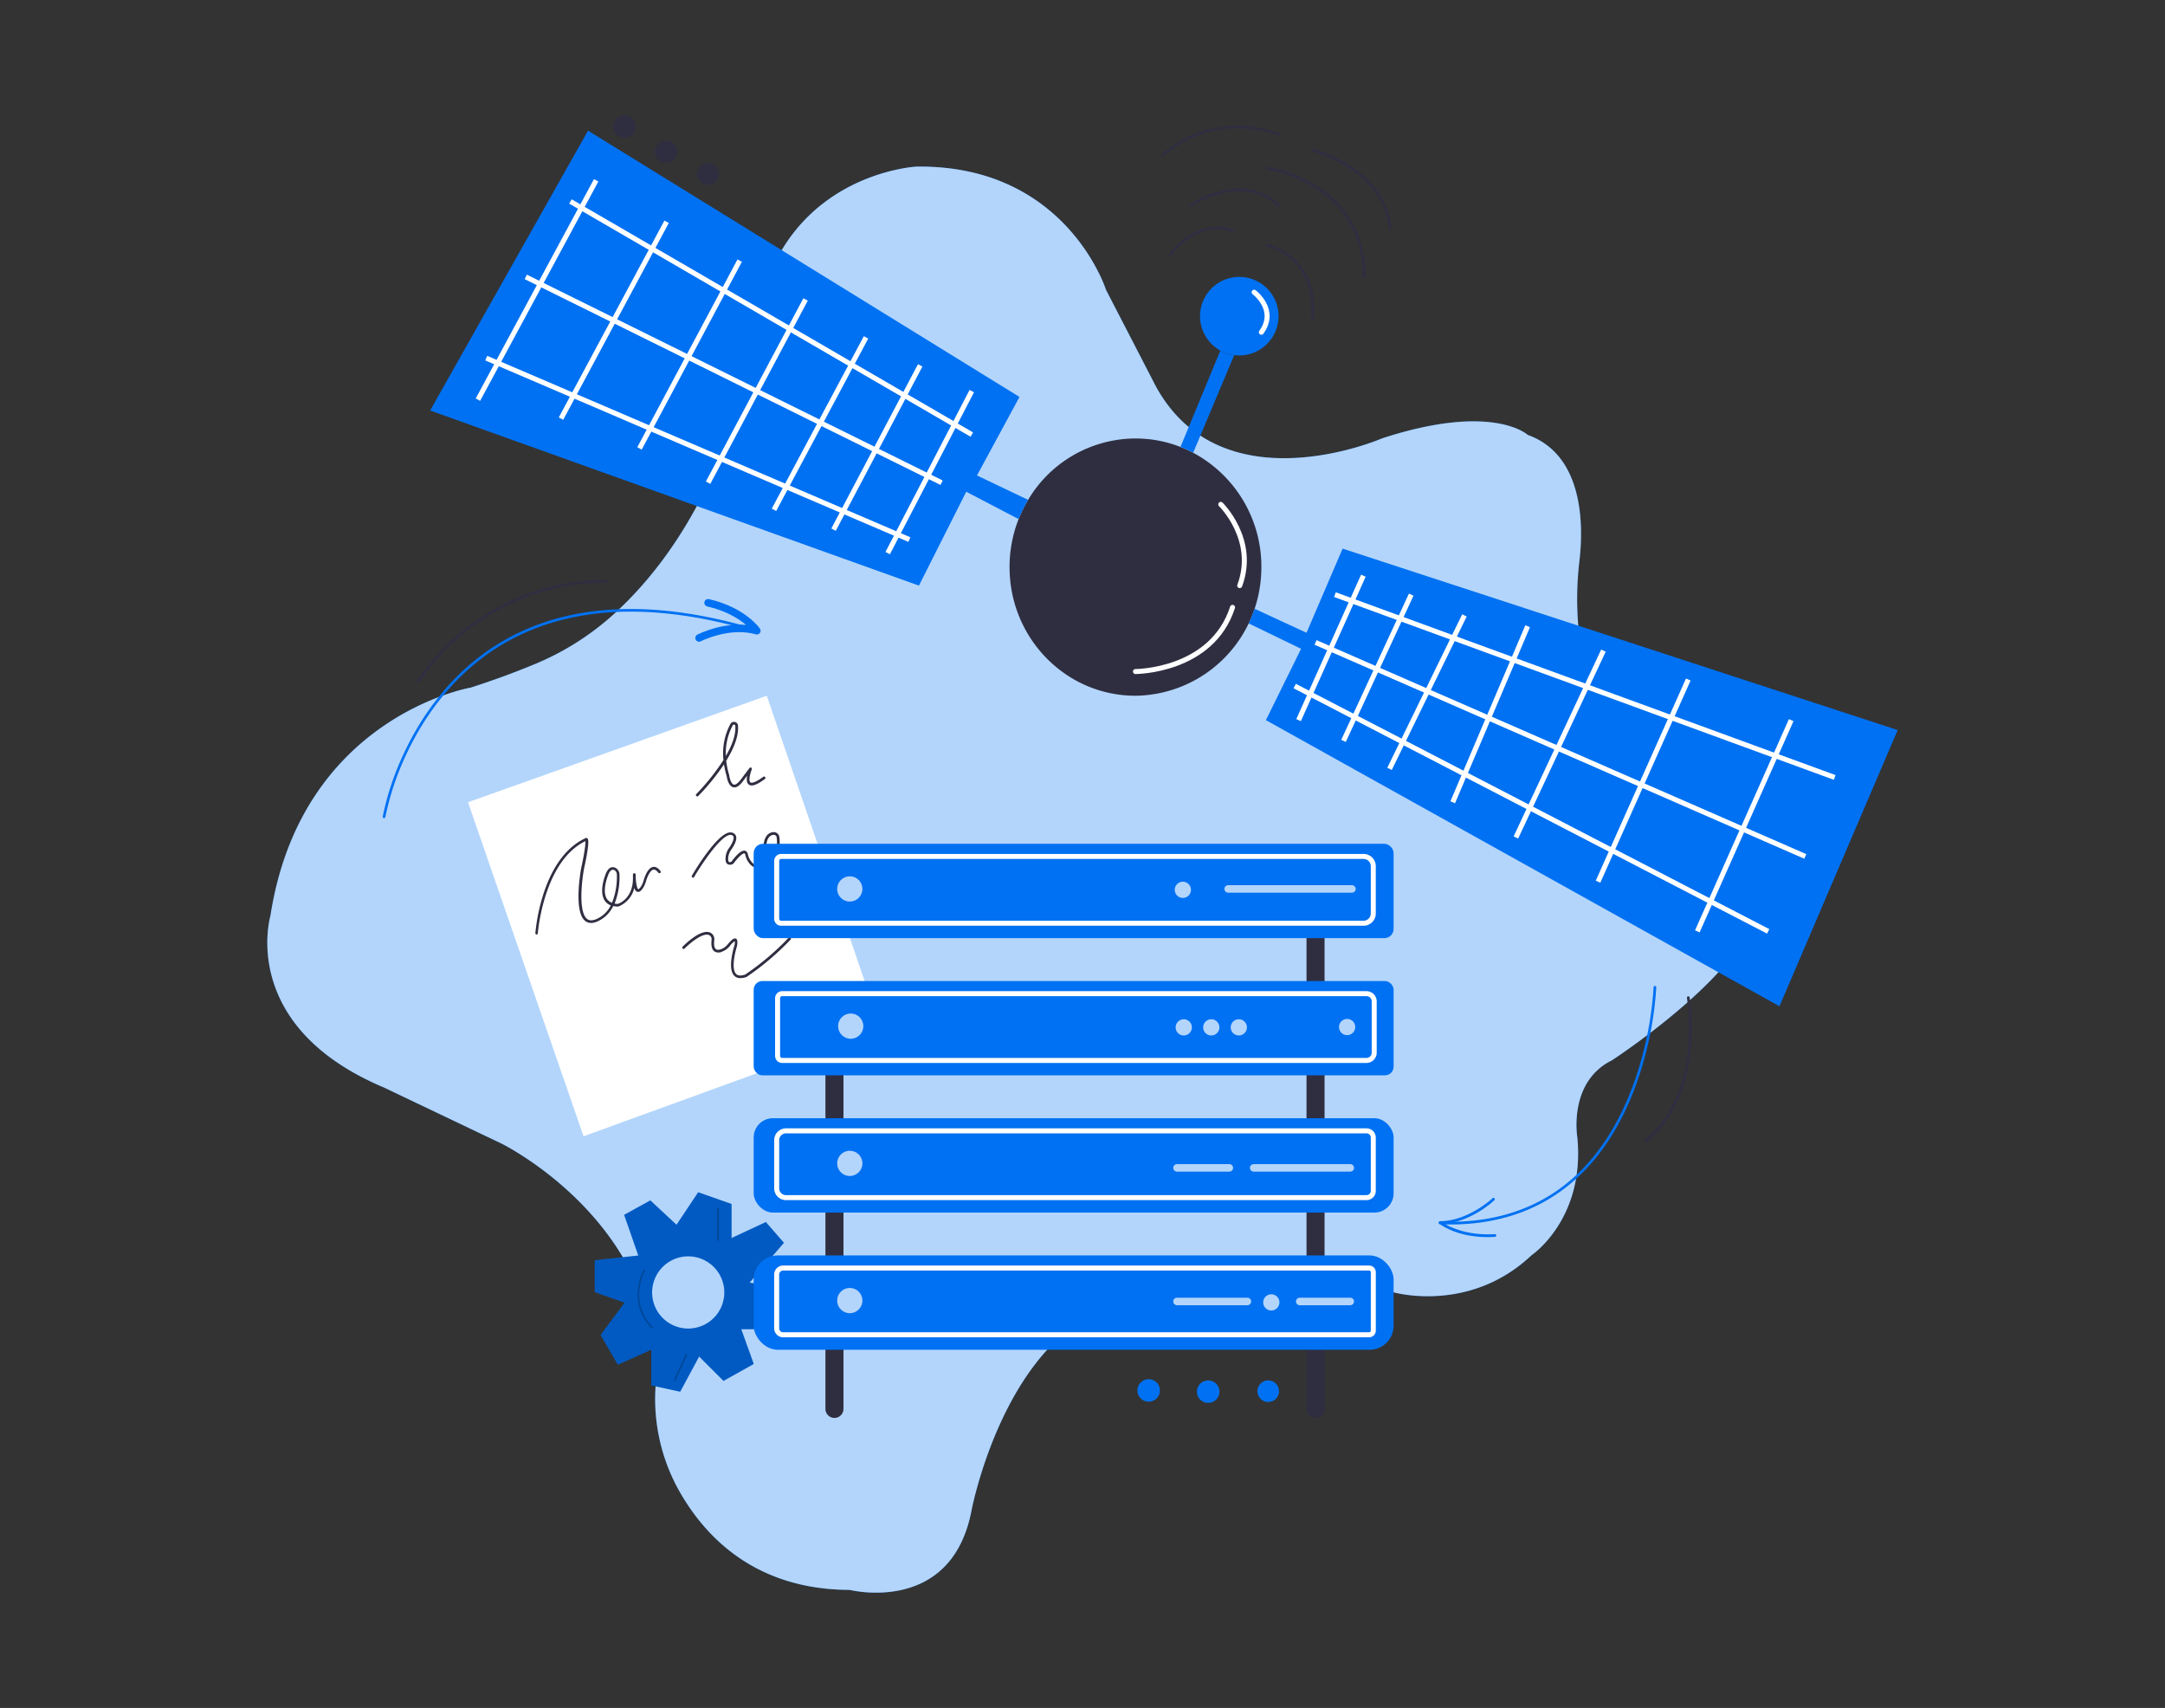 <?xml version="1.0" encoding="UTF-8"?>
<svg xmlns="http://www.w3.org/2000/svg" width="865.76" height="682.89" viewBox="0 0 865.76 682.89">
  <rect x="0" y="0" width="865.76" height="682.89" fill="#333333" stroke="none"/>
  <path d="M213.85 265.55c-6.49 2.69-15.09 6-25.62 9.38 0 0-67.8 11.55-80.1 91.32 0 0-13 44 45.45 68.58l46.92 22.38s65 31.87 61.62 97.74a75.12 75.12 0 0 0 8.77 39.87c10.34 19 30.55 40.77 68.93 40.87 0 0 40.79 10.28 48.73-32 0 0 16.69-87 75.3-83.73l93.44-3.25s30.29 8.66 55.12-14.8c0 0 21.58-14.44 18.33-47.28 0 0-3.71-22 13.84-30.68 0 0 70.51-45.84 56.31-71.47 0 0-60.41-44.75-61.85-64.6 0 0-6.2-15.61-8-38.78a128.83 128.83 0 0 1 .57-25c1.49-12.76 2.23-42-20.7-50.21 0 0-13.87-13.07-58.19 1.37 0 0-66.18 28.87-91.89-23.46l-18.56-35.92s-15.8-50-75.72-49.27c0 0-53 2.57-63.88 60.48 0 0-6.74 71.91-56.51 117.83a109.37 109.37 0 0 1-32.31 20.63Z" fill="#0071f2" data-primary="true"></path>
  <path d="M213.85 265.55c-6.49 2.69-15.09 6-25.62 9.38 0 0-67.8 11.55-80.1 91.32 0 0-13 44 45.45 68.58l46.92 22.38s65 31.87 61.62 97.74a75.12 75.12 0 0 0 8.77 39.87c10.34 19 30.55 40.77 68.93 40.87 0 0 40.79 10.28 48.73-32 0 0 16.69-87 75.3-83.73l93.44-3.25s30.29 8.66 55.12-14.8c0 0 21.58-14.44 18.33-47.28 0 0-3.71-22 13.84-30.68 0 0 70.51-45.84 56.31-71.47 0 0-60.41-44.75-61.85-64.6 0 0-6.2-15.61-8-38.78a128.83 128.83 0 0 1 .57-25c1.49-12.76 2.23-42-20.7-50.21 0 0-13.87-13.07-58.19 1.37 0 0-66.18 28.87-91.89-23.46l-18.56-35.92s-15.8-50-75.72-49.27c0 0-53 2.57-63.88 60.48 0 0-6.74 71.91-56.51 117.83a109.37 109.37 0 0 1-32.31 20.63Z" fill="#fff" opacity=".7"></path>
  <path d="m313.48 496.91-7.22-8.3-13.72 6.39v-13.61l-13.35-4.69-8.66 13-10.47-9.75-10.47 5.78 5.66 16.27-17.42 1.89v12.73l11.94 4.24-9.59 12.9 6.88 11.91 13.36-6v14.26l11.58 2.53 7.58-14.07 9.74 9.74 12.1-6.77-5-13.9h14.22l2.84-16.46-13.72-2.16Zm-38.26 34.29a14.44 14.44 0 1 1 14.43-14.44 14.44 14.44 0 0 1-14.43 14.44Z" fill="#0071f2" data-primary="true"></path>
  <path d="m313.48 496.91-7.22-8.3-13.72 6.39v-13.61l-13.35-4.69-8.66 13-10.47-9.75-10.47 5.78 5.66 16.27-17.42 1.89v12.73l11.94 4.24-9.59 12.9 6.88 11.91 13.36-6v14.26l11.58 2.53 7.58-14.07 9.74 9.74 12.1-6.77-5-13.9h14.22l2.84-16.46-13.72-2.16Zm-38.26 34.29a14.44 14.44 0 1 1 14.43-14.44 14.44 14.44 0 0 1-14.43 14.44Z" opacity=".2"></path>
  <path fill="none" stroke="red" stroke-miterlimit="10" d="M505.21 410.28h22.48"></path>
  <path d="M330.08 369h7.22v194.32a3.61 3.61 0 0 1-3.61 3.61 3.61 3.61 0 0 1-3.61-3.61V369Zm192.38 0h7.22v194.32a3.61 3.61 0 0 1-3.61 3.61 3.61 3.61 0 0 1-3.61-3.61V369Z" fill="#2f2e41" data-secondary="true"></path>
  <path d="M287.13 496.18a.36.36 0 0 1-.36-.36v-12.63a.36.36 0 1 1 .72 0v12.63a.36.36 0 0 1-.36.36Zm-26.35 35.02a.38.38 0 0 1-.26-.11c-10.17-10.54-3.37-23-3.3-23.17a.36.36 0 0 1 .49-.14.37.37 0 0 1 .14.49c-.07.12-6.61 12.17 3.19 22.32a.36.36 0 0 1 0 .51.39.39 0 0 1-.26.1Zm9.02 20.93h-.15a.36.36 0 0 1-.17-.48l4.69-10.11a.36.36 0 1 1 .65.31l-4.69 10.1a.36.36 0 0 1-.33.18Z" opacity=".2"></path>
  <path fill="#fff" d="m187.15 320.77 46.2 133.55 118.88-43.22-45.61-132.92-119.47 42.59z"></path>
  <path d="M153.58 327.09h-.09a.54.54 0 0 1-.44-.62 110.9 110.9 0 0 1 8.57-25.5c6.08-13 17.47-31 37.17-43.27 26.81-16.65 61.8-18.68 104-6a.54.54 0 1 1-.31 1c-41.9-12.57-76.59-10.58-103.11 5.9-19.48 12.09-30.75 29.94-36.77 42.77a110 110 0 0 0-8.49 25.26.56.56 0 0 1-.53.46Z" fill="#0071f2" data-primary="true"></path>
  <path d="M279.55 255.08s11.91-6.13 23.1-2.89c0 0-5.42-7.94-19.49-11.18" fill="none" stroke="#0071f2" stroke-linecap="round" stroke-linejoin="round" stroke-width="3"></path>
  <path d="M167.3 273a.57.57 0 0 1-.28-.08.54.54 0 0 1-.19-.74A86.63 86.63 0 0 1 185.27 252a89.8 89.8 0 0 1 57.1-20.15.54.54 0 0 1 0 1.08A88.64 88.64 0 0 0 186 252.8a85.23 85.23 0 0 0-18.2 19.88.54.54 0 0 1-.5.32Z" fill="#2f2e41" data-secondary="true"></path>
  <path d="M579.86 489.59c-1.32 0-2.66 0-4-.08a.55.55 0 0 1-.52-.56.54.54 0 0 1 .57-.52c21.92.86 40.2-5.37 54.34-18.52 15.17-14.1 22.79-33.78 26.51-47.8a138 138 0 0 0 4.49-27.36.54.54 0 1 1 1.08 0 139 139 0 0 1-4.52 27.58c-3.75 14.17-11.45 34.05-26.82 48.34-13.5 12.57-30.68 18.92-51.13 18.92Z" fill="#0071f2" data-primary="true"></path>
  <path d="M594.85 494.63c-12.55 0-19-5.16-19.33-5.4a.54.54 0 0 1-.16-.6.53.53 0 0 1 .5-.36c11.3-.06 20.86-9.09 21-9.18a.53.53 0 0 1 .76 0 .54.54 0 0 1 0 .76c-.39.37-9.07 8.57-20 9.42 2.72 1.62 9.54 4.82 20.15 4.17a.54.54 0 0 1 .07 1.08c-1.08.08-2.05.11-2.99.11Z" fill="#0071f2" data-primary="true"></path>
  <path d="M504.41 226.75a52.3 52.3 0 0 1-2.7 16.65 50.9 50.9 0 0 1-47.65 34.78c-27.81 0-50.35-23-50.35-51.43a52.2 52.2 0 0 1 3.62-19.2 52.84 52.84 0 0 1 3.8-7.69 50.1 50.1 0 0 1 42.93-24.54 49 49 0 0 1 18 3.39 46.41 46.41 0 0 1 5.07 2.32 51.54 51.54 0 0 1 27.28 45.72Z" fill="#2f2e41" data-secondary="true"></path>
  <path d="m758.87 291.9-47.28 110.44-205.37-114.41 14.07-28.52-20.95-10.15a49.84 49.84 0 0 0 2.37-5.86l20.75 9.6 14.43-33.64Z" fill="#0071f2" data-primary="true"></path>
  <path fill="none" stroke="#fff" stroke-miterlimit="10" stroke-width="2" d="m716.28 287.93-37.54 84.46m-3.61-100.7-36.09 80.84m2.16-92.39-35.01 74.71m4.7-84.46-29.96 70.38m4.69-74.71-29.96 61.36m8.67-69.66-27.07 58.47m-17.97-8.3 25.91-57.75m-11.37 7.58 199.85 73.09m-207.61-53.99 195.85 85.57M517.74 274.3l189.34 98.09"></path>
  <path d="M488.17 201.66s14.44 14.08 7.58 32.49m-41.69 34.35s30.54 0 38.82-25.66" fill="none" stroke="#fff" stroke-linecap="round" stroke-linejoin="round" stroke-width="2"></path>
  <path d="M411.13 199.86a52.84 52.84 0 0 0-3.8 7.69l-20.94-10.94-18.92 37.54L172 164.13l63.15-111.89 172.53 106.47-17 31.4Z" fill="#0071f2" data-primary="true"></path>
  <path fill="none" stroke="#fff" stroke-miterlimit="10" stroke-width="2" d="m191.12 159.8 47.28-87.71m28.16 16.6-42.23 78.69m71.46-63.17-40.06 75.08m66.41-59.56L283.16 193m63.16-58.11-36.81 68.94m58.47-57.75-34.65 65.69m55.28-55.4-33.63 64.78M228.12 80.55l160.49 93.2m-178.36-63.04L376.53 193m-182.09-49.81 169.21 72.55"></path>
  <path d="m493.56 142-16.42 39a46.41 46.41 0 0 0-5.07-2.32l15.93-38.5a15.57 15.57 0 0 0 5.56 1.82Z" fill="#0071f2" data-primary="true"></path>
  <path d="M511.27 126.41a15.7 15.7 0 0 1-15.7 15.7 14.86 14.86 0 0 1-2-.13 15.7 15.7 0 1 1 17.71-15.57Z" fill="#0071f2" data-primary="true"></path>
  <path d="M501.52 116.84s9.39 7 2.89 16" fill="none" stroke="#fff" stroke-linecap="round" stroke-linejoin="round" stroke-width="2"></path>
  <path d="M468 102.23a.57.57 0 0 1-.31-.1.55.55 0 0 1-.14-.76c.11-.14 10.56-14.76 25.55-9.61a.54.54 0 0 1-.35 1c-14.22-4.89-24.21 9.06-24.31 9.21a.54.54 0 0 1-.44.26Zm56.86 25.46h-.05a.53.53 0 0 1-.49-.58c.81-10.07-2-18.18-8.13-23.45a23.46 23.46 0 0 0-9.59-5 .53.53 0 0 1-.43-.63.55.55 0 0 1 .64-.43 24.05 24.05 0 0 1 10.08 5.22c4.47 3.84 9.58 11.18 8.5 24.35a.53.53 0 0 1-.53.52Zm-13.59-44.95a.52.52 0 0 1-.38-.16c-5.84-5.69-13.43-7.42-22.56-5.15a43.39 43.39 0 0 0-12.13 5.21.53.53 0 0 1-.75-.14.54.54 0 0 1 .14-.75A43.1 43.1 0 0 1 488 76.39c9.4-2.35 17.56-.48 23.61 5.42a.55.55 0 0 1 0 .76.56.56 0 0 1-.34.17Zm34.31 28.51a.54.54 0 0 1-.54-.54c-.14-15.65-6.62-27.64-19.28-35.62a54.19 54.19 0 0 0-19.13-7.34.54.54 0 0 1 .14-1.07 54.9 54.9 0 0 1 19.53 7.48c9 5.63 19.65 16.54 19.82 36.54a.53.53 0 0 1-.53.55Zm-80.51-48.73a.54.54 0 0 1-.39-.92 40.33 40.33 0 0 1 12.59-7.92c7.37-3 19.28-5.6 34.17-.51a.54.54 0 1 1-.35 1c-14.54-5-26.17-2.49-33.36.47a39.93 39.93 0 0 0-12.27 7.7.54.54 0 0 1-.39.18Zm90.72 29.22a.55.55 0 0 1-.54-.5c-1-12.08-9.21-19.76-15.89-24.06a54.59 54.59 0 0 0-14.49-6.55.55.55 0 0 1-.4-.66.54.54 0 0 1 .66-.39 56.16 56.16 0 0 1 14.8 6.67c9.88 6.37 15.55 15 16.4 24.9a.53.53 0 0 1-.49.58ZM214.58 373.65a.54.54 0 0 1-.5-.58 75.69 75.69 0 0 1 3.32-15.92c3.65-11.13 9.48-18.76 16.85-22.07a.59.59 0 0 1 .7.19c.24.3 1 1.2-1.39 12-.87 4.59-2.35 17.2 1.15 20.1.89.73 2 .8 3.53.21a11.44 11.44 0 0 0 6-5.58 5 5 0 0 1-2.39-1.86c-2.35-3.47-.08-9.47.09-9.92.59-1.85 1.34-2.94 2.29-3.34a2.2 2.2 0 0 1 1.88.12 3 3 0 0 1 1.61 2.64 28.88 28.88 0 0 1-1.95 11.65 8 8 0 0 0 1.34.11c.71-.24 5.88-2.29 6-10v-1.72a.54.54 0 0 1 .52-.54.53.53 0 0 1 .56.5c0 .56.06 1.1.05 1.61.14 2.26.57 4.14 1 4.28.07 0 .42-.1 1-.95a8.45 8.45 0 0 0 1.08-2.35c.68-2.34 1.88-5.22 3.79-5.59 1-.2 2 .34 3 1.62a.53.53 0 0 1-.09.76.55.55 0 0 1-.76-.09c-.73-.93-1.4-1.34-2-1.23-1 .2-2.15 2-3 4.83a9.54 9.54 0 0 1-1.22 2.66c-.29.42-1.16 1.7-2.21 1.37-.54-.16-.92-.74-1.19-1.52a10.49 10.49 0 0 1-6.38 7.42h-.15a9.36 9.36 0 0 1-1.9-.18 12.62 12.62 0 0 1-6.64 6.28c-1.87.73-3.42.6-4.62-.39-4.71-3.9-1.66-20.45-1.52-21.15 1.59-7.3 1.71-9.85 1.65-10.7-16.69 8.07-19 36.54-19 36.83a.54.54 0 0 1-.5.5ZM245 347.77a1 1 0 0 0-.37.08c-.44.18-1.08.79-1.68 2.68 0 .06-2.29 5.88-.21 8.93a4 4 0 0 0 2 1.49 27.76 27.76 0 0 0 1.93-11.35 2 2 0 0 0-1-1.7 1.37 1.37 0 0 0-.67-.13Zm33.83-29.34a.59.59 0 0 1-.39-.16.55.55 0 0 1 0-.77 88.47 88.47 0 0 0 10.86-13.62 24.81 24.81 0 0 1 2.78-14.41 1.62 1.62 0 0 1 1.77-.81 1.59 1.59 0 0 1 1.27 1.43c.36 4.33-1.84 9.43-4.71 14.09a32.09 32.09 0 0 0 1.21 5.81.29.29 0 0 0 0 .09c.11.85.69 3.34 1.82 3.63.73.18 1.78-.63 3-2.28l3.26-4.34a.54.54 0 0 1 .7-.14.53.53 0 0 1 .23.67c-.69 1.74-1.35 4.59-.55 5.21.24.18 1.34.58 5.14-2.24a.54.54 0 1 1 .65.87c-3.25 2.41-5.3 3.11-6.45 2.22-.89-.68-.9-2.16-.65-3.55l-1.45 1.94c-1.53 2.12-2.88 3-4.12 2.69-2-.5-2.54-3.92-2.62-4.5a31.76 31.76 0 0 1-1.06-4.66 90.24 90.24 0 0 1-10.3 12.67.57.57 0 0 1-.39.16Zm14.67-28.72a.52.52 0 0 0-.47.28 23.42 23.42 0 0 0-2.76 12.26c2.38-4.11 4.07-8.42 3.77-12.07a.5.5 0 0 0-.41-.46Zm-16.35 61.2a.54.54 0 0 1-.27-.07.55.55 0 0 1-.19-.75c1-1.73 10.08-16.93 15.22-17.27a2.42 2.42 0 0 1 2.13.95c.29.33 1.27 1.88-1.66 6a6.5 6.5 0 0 0-1.19 3.4c0 .77.09 1.32.33 1.48s.55.06 1-.16c.9-1.25 3.55-4.7 5.33-4.35.42.08 1 .39 1.21 1.42a7.34 7.34 0 0 0 .82 2.13c1.22 2 2.55 2.62 4 1.78a3.4 3.4 0 0 0 1.57-3.37c-.31-2.57-.36-6.05 1.19-8a3.62 3.62 0 0 1 2.55-1.39 2.26 2.26 0 0 1 2.44 1.83c.23 1.25.33 3.64-.49 7.94a.55.55 0 0 1-.63.43.53.53 0 0 1-.43-.63c.78-4.14.69-6.39.48-7.55a1.16 1.16 0 0 0-1.25-.94 2.57 2.57 0 0 0-1.83 1c-1.37 1.73-1.19 5.24-.95 7.18a4.48 4.48 0 0 1-2.09 4.43c-1.94 1.16-3.93.37-5.45-2.15a8.23 8.23 0 0 1-.94-2.44c0-.21-.17-.57-.37-.61-.77-.15-2.85 2-4.31 4a.65.65 0 0 1-.2.17 2.19 2.19 0 0 1-2.22.15c-.6-.38-.87-1.2-.82-2.43a7.47 7.47 0 0 1 1.39-4c2.51-3.58 1.73-4.69 1.72-4.71a1.35 1.35 0 0 0-1.24-.58c-3.87.26-11.68 12.17-14.36 16.74a.55.55 0 0 1-.49.37Zm18.91 40.16a3.3 3.3 0 0 1-2.39-.89c-2.9-2.81-.21-11.41 0-12.06a5.05 5.05 0 0 0 .18-1.81 7.24 7.24 0 0 0-2 1.92 7.32 7.32 0 0 1-3.06 2.25 3.14 3.14 0 0 1-3.17-.12c-1.22-.95-1.25-3-1.06-4.57a1.85 1.85 0 0 0-.65-1.69c-2.35-1.83-8.12 3.11-10.15 5.16a.54.54 0 0 1-.77 0 .55.55 0 0 1 0-.77c.81-.82 8.06-8 11.58-5.26a2.91 2.91 0 0 1 1.06 2.68c-.21 1.79 0 3.09.66 3.59.44.34 1.15.33 2.11 0a6.26 6.26 0 0 0 2.61-1.92c2-2.45 2.78-2.53 3.3-2.28s.77 1.24.37 3.1a.43.43 0 0 1 0 .05c-.78 2.38-2.33 9-.29 11 .74.72 2 .78 3.65.18a106.08 106.08 0 0 0 17.32-14.68.54.54 0 0 1 .77 0 .53.53 0 0 1 0 .76 108 108 0 0 1-17.57 14.89l-.11.05a7.23 7.23 0 0 1-2.39.42Zm362.11 65.59a.52.52 0 0 1-.42-.2.53.53 0 0 1 .08-.76c12-9.76 15.89-24.64 17.08-35.41a86.59 86.59 0 0 0-.31-21.29.54.54 0 0 1 1.07-.18 87.9 87.9 0 0 1 .32 21.61c-1.21 11-5.22 26.16-17.48 36.16a.54.54 0 0 1-.34.07Z" fill="#2f2e41" data-secondary="true"></path>
  <circle cx="249.77" cy="50.61" r="4.51" fill="#2f2e41" data-secondary="true"></circle>
  <circle cx="266.37" cy="60.72" r="4.51" fill="#2f2e41" data-secondary="true"></circle>
  <circle cx="283.16" cy="69.56" r="4.33" fill="#2f2e41" data-secondary="true"></circle>
  <circle cx="459.34" cy="555.94" r="4.51" fill="#0071f2" data-primary="true"></circle>
  <circle cx="483.14" cy="556.43" r="4.51" fill="#0071f2" data-primary="true"></circle>
  <circle cx="507.15" cy="556.25" r="4.33" fill="#0071f2" data-primary="true"></circle>
  <rect x="301.39" y="337.38" width="255.9" height="37.72" rx="3.7" fill="#0071f2" data-primary="true"></rect>
  <path d="M312.37 342.43h232.89a3.9 3.9 0 0 1 3.9 3.9v18.91a3.9 3.9 0 0 1-3.9 3.9H312.37a1.78 1.78 0 0 1-1.78-1.78v-23.15a1.78 1.78 0 0 1 1.78-1.78Z" fill="none" stroke="#fff" stroke-miterlimit="10" stroke-width="2"></path>
  <circle cx="339.82" cy="355.42" r="5.05" fill="#fff" opacity=".7"></circle>
  <circle cx="473.01" cy="355.78" r="3.25" fill="#fff" opacity=".7"></circle>
  <path fill="none" stroke="#fff" stroke-linecap="round" stroke-linejoin="round" stroke-width="3" opacity=".7" d="M491.13 355.42h49.5"></path>
  <rect x="301.39" y="392.24" width="255.9" height="37.72" rx="3.47" fill="#0071f2" data-primary="true"></rect>
  <path d="M312.78 397.29h233.64a3.11 3.11 0 0 1 3.11 3.11v20.49a3.11 3.11 0 0 1-3.11 3.11H312.78a1.83 1.83 0 0 1-1.83-1.83v-23a1.83 1.83 0 0 1 1.83-1.88Z" fill="none" stroke="#fff" stroke-miterlimit="10" stroke-width="2"></path>
  <circle cx="340.19" cy="410.28" r="5.05" fill="#fff" opacity=".7"></circle>
  <circle cx="473.37" cy="410.77" r="3.25" fill="#fff" opacity=".7"></circle>
  <circle cx="484.38" cy="410.77" r="3.25" fill="#fff" opacity=".7"></circle>
  <circle cx="495.39" cy="410.77" r="3.25" fill="#fff" opacity=".7"></circle>
  <circle cx="538.7" cy="410.64" r="3.25" fill="#fff" opacity=".7"></circle>
  <rect x="301.39" y="447.1" width="255.9" height="37.72" rx="7.68" fill="#0071f2" data-primary="true"></rect>
  <path d="M314.32 452.15h232.15a2.69 2.69 0 0 1 2.69 2.69v21.32a2.69 2.69 0 0 1-2.69 2.69H314.32a3.73 3.73 0 0 1-3.73-3.73v-19.24a3.73 3.73 0 0 1 3.73-3.73Z" fill="none" stroke="#fff" stroke-miterlimit="10" stroke-width="2"></path>
  <circle cx="339.82" cy="465.15" r="5.05" fill="#fff" opacity=".7"></circle>
  <path fill="none" stroke="#fff" stroke-linecap="round" stroke-linejoin="round" stroke-width="3" opacity=".7" d="M501.34 466.95h38.62m-69.3 0h20.94"></path>
  <rect x="301.39" y="501.96" width="255.9" height="37.72" rx="9.61" fill="#0071f2" data-primary="true"></rect>
  <path d="M313.17 507h234.31a1.69 1.69 0 0 1 1.69 1.69V532a1.69 1.69 0 0 1-1.69 1.69H313.17a2.59 2.59 0 0 1-2.59-2.59v-21.5a2.59 2.59 0 0 1 2.59-2.6Z" fill="none" stroke="#fff" stroke-miterlimit="10" stroke-width="2"></path>
  <circle cx="339.82" cy="520.01" r="5.05" fill="#fff" opacity=".7"></circle>
  <circle cx="508.38" cy="520.73" r="3.25" fill="#fff" opacity=".7"></circle>
  <path fill="none" stroke="#fff" stroke-linecap="round" stroke-linejoin="round" stroke-width="3" opacity=".7" d="M519.75 520.37h20.21m-69.3 0h28.16"></path>
</svg>
